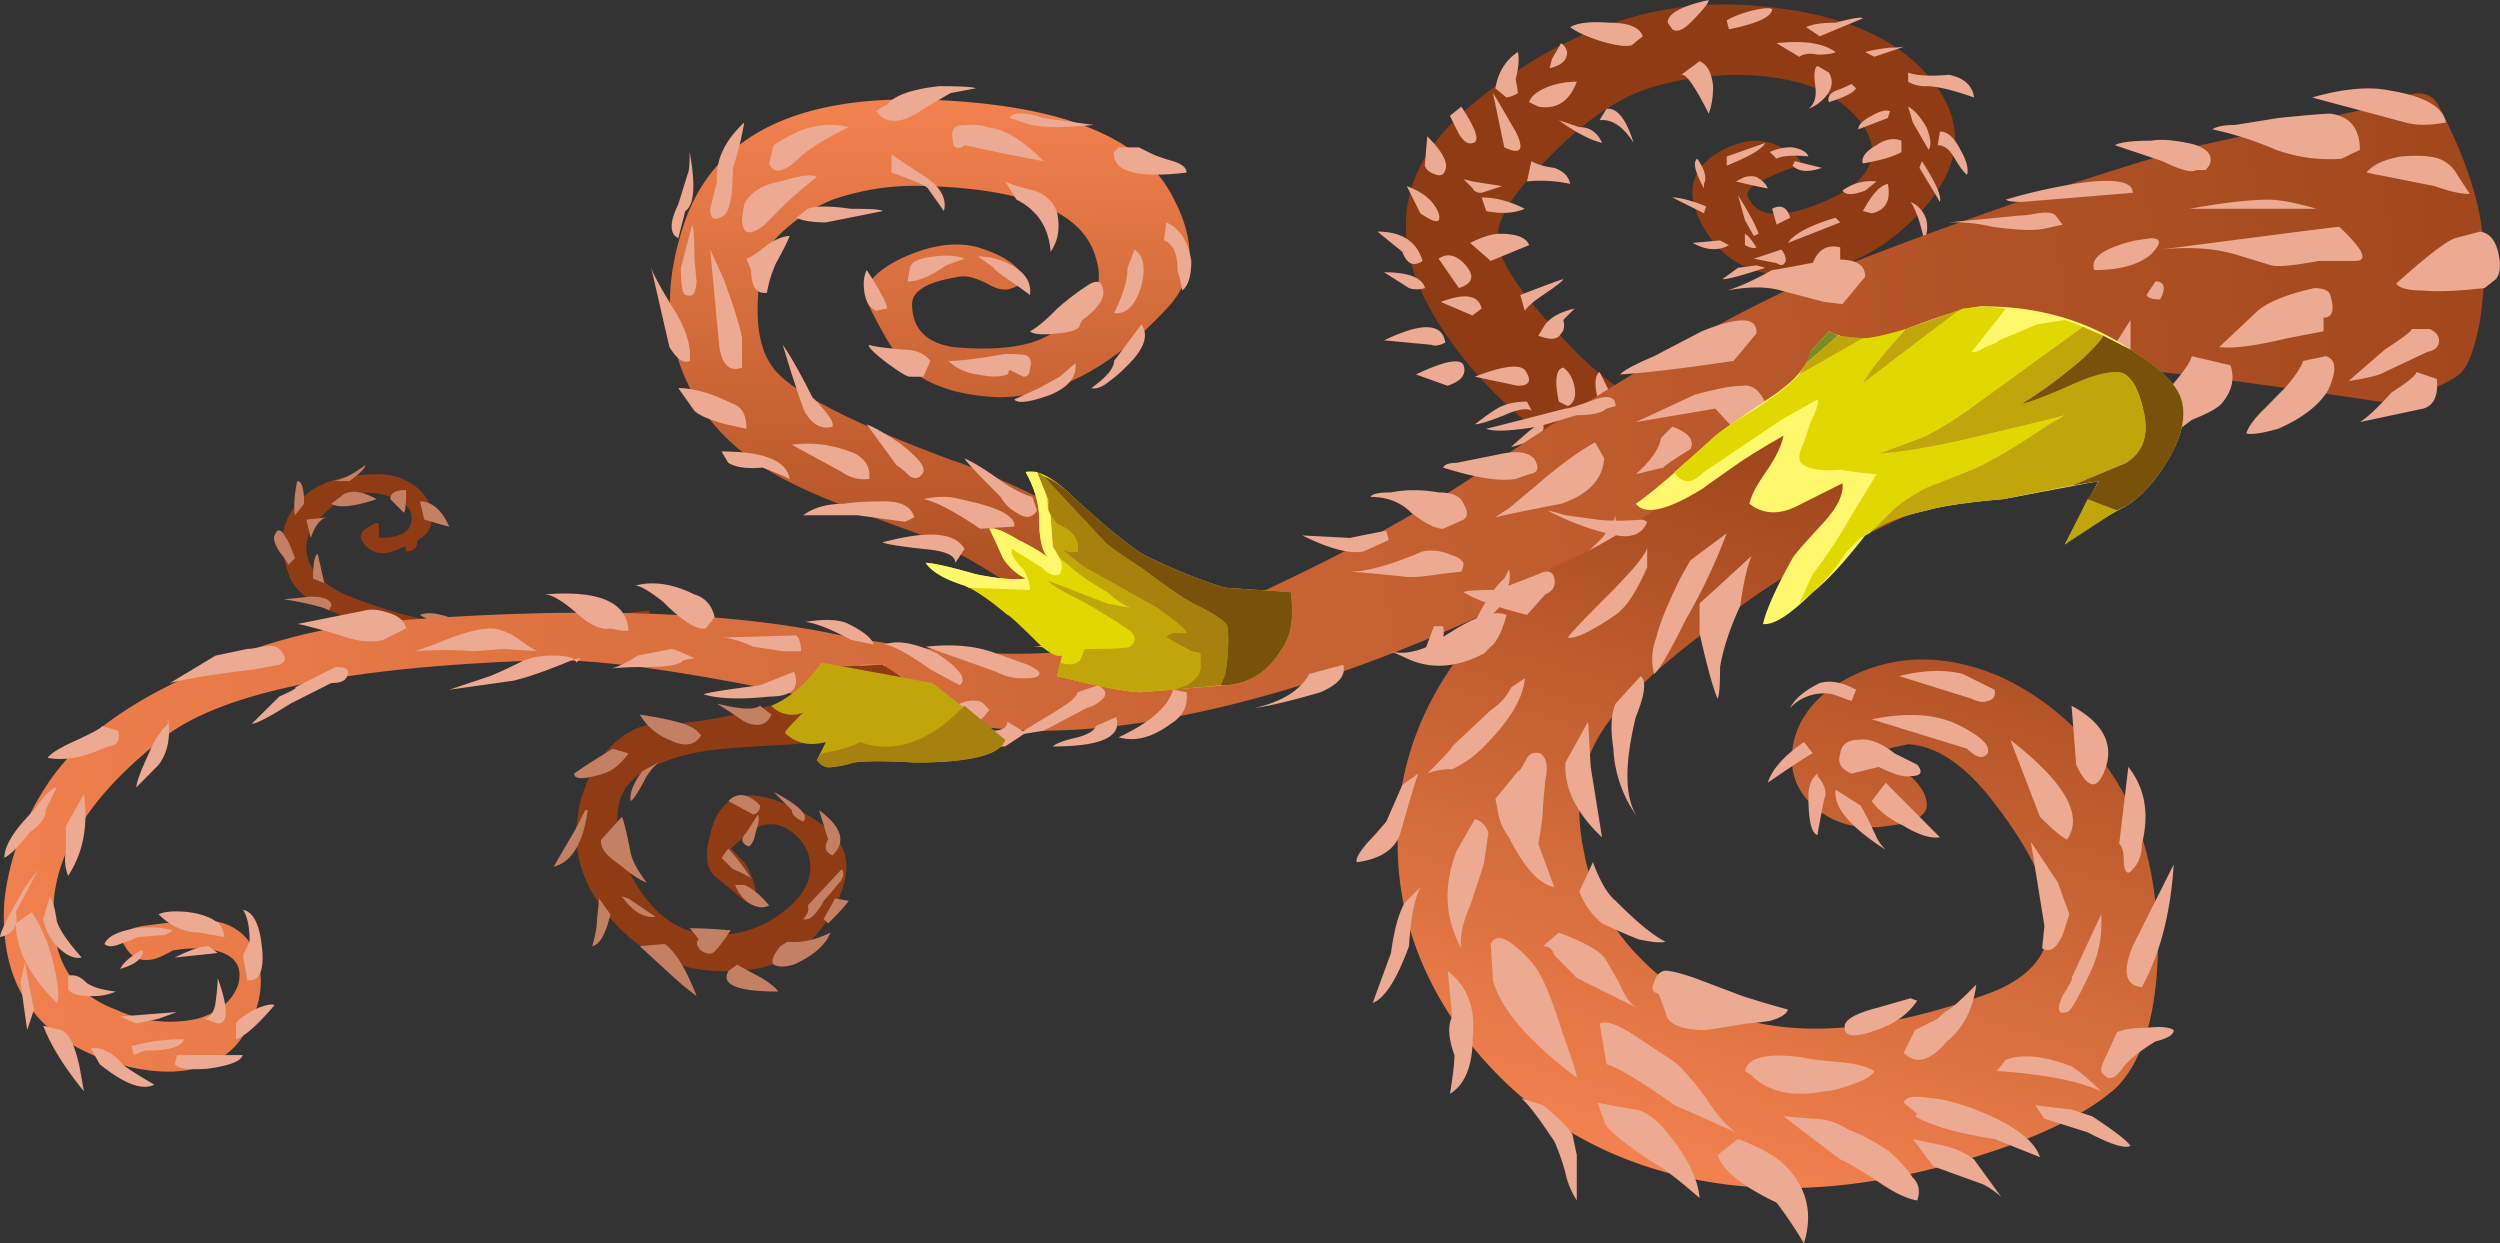 <svg xmlns="http://www.w3.org/2000/svg" viewBox="0 0 44.072 21.92"><rect x="0" y="0" width="44.072" height="21.92" fill="#333333" stroke="none"/><defs><linearGradient id="a" y2="-17397" gradientUnits="userSpaceOnUse" x2="15094" gradientTransform="matrix(-.634 -.09 .09 -.634 11133 -9653.5)" y1="-17397" x1="15038"><stop offset="0" stop-color="#a3481d"/><stop offset="1" stop-color="#f1814e"/></linearGradient><linearGradient id="b" y2="-18253" gradientUnits="userSpaceOnUse" x2="2616.4" gradientTransform="rotate(-106.26 5230.175 -5221.225) scale(.64)" y1="-18253" x1="2601.4"><stop offset="0" stop-color="#a3481d"/><stop offset="1" stop-color="#f1814e"/></linearGradient><linearGradient id="c" y2="2332" gradientUnits="userSpaceOnUse" x2="12889" gradientTransform="rotate(69.053 5210.867 -5221.383) scale(.64)" y1="2332" x1="12877"><stop offset="0" stop-color="#5d6f1c"/><stop offset="1" stop-color="#8fa72f"/></linearGradient><linearGradient id="d" y2="-193.65" gradientUnits="userSpaceOnUse" x2="16490" gradientTransform="scale(-.64) rotate(-88.871 8320.595 8310.512)" y1="-193.65" x1="16478"><stop offset="0" stop-color="#a3481d"/><stop offset="1" stop-color="#f1814e"/></linearGradient></defs><path d="M32.441 1.801c-.376-.292-.947-.453-1.724-.482-.717 0-1.342.107-1.88.322-.502.214-1.04.615-1.596 1.2-.586.587-.869 1.05-.84 1.398.025.346.371.884 1.04 1.601.664.748 1.24 1.171 1.719 1.279.346.084 1.372-.039 3.081-.361-1.416.59-2.641 1.162-3.681 1.723-1.358-.668-2.413-1.572-3.16-2.72-.986-1.522-.786-2.841.601-3.96C27.627.47 29.346-.092 31.162.123c1.52.156 2.544.678 3.077 1.557.4.669.267 1.363-.402 2.08-.638.669-1.357 1.025-2.157 1.079-.717.054-1.255-.2-1.603-.756-.37-.592-.316-1.04.162-1.363.425-.269.816-.307 1.162-.122.372.19.44.307.2.36a3.298 3.298 0 00-.561.24c-.215.108-.279.215-.2.322.185.348.679.333 1.479-.039.43-.215.655-.468.678-.761.03-.294-.156-.601-.556-.919z" fill-rule="evenodd" fill="#8f3c15"/><path d="M27.881 7.998l-.84.322c.132-.479.347-.732.64-.761l.2.2v.239zM27.003 7.241c-.084-.053-.245-.028-.484.078-.264.107-.44.161-.518.161.239-.185.4-.293.479-.321.108-.049.254-.079.439-.079l.084.161zM27.203 7.48c.053.161-.138.294-.563.401.025-.03.133-.122.318-.283.137-.103.245-.172.322-.195l-.077.077zM27.641 7.159l-.161-.079c-.077-.371-.054-.571.079-.6.107.078.176.2.2.361.028.162-.015.264-.118.318zM28.399 7.441l-.118.039-.122-.477c-.054-.245-.039-.392.04-.445l.361.722c0 .161-.054.215-.161.161zM28.96 7.319l.077-.2c0-.131.03-.224.084-.278.108.293.147.464.118.518-.025.082-.064.121-.118.121-.083 0-.136-.054-.161-.161zM29.6 7.159l.121-.079c.079.079.094.176.04.279-.03 0-.083-.064-.161-.2zM27.119 5.918l.122-.2c.103-.132.279-.224.518-.278l-.2.2c.028.108.015.185-.039.239-.054.107-.186.122-.401.039zM26.88 5.479l-.079-.279c.479-.185.733-.277.758-.277 0 .023-.118.116-.356.277-.162.108-.27.2-.323.279zM26.279 4.6l-.362-.317c.215-.108.392-.162.523-.162.294 0 .464.064.517.2l-.678.279zM26.919 3.199l.078-.358c.083.05.215.094.4.118.162.054.254.146.284.284a2.342 2.342 0 00-.762-.044zM28.199 2.119l.121-.2c.186-.024.348.176.479.601-.185-.294-.386-.425-.6-.401zM29.639 1.319l.322-.24c.132.054.215.2.239.44 0 .185-.024.346-.077.484-.246-.484-.402-.71-.484-.684zM28.76.801c-.108.024-.294 0-.561-.083-.24-.078-.412-.157-.518-.24.131-.078.361-.102.679-.078.346 0 .546.079.6.24l-.2.161zM29.482.518L29.4.4c0-.161.239-.292.722-.4 0 .054-.107.185-.322.4-.133.133-.24.171-.318.118zM30.479.518L30.44.36c.082-.053.214-.107.4-.161.215-.054.346-.069.4-.039 0 .132-.254.254-.761.357zM32.08.64l-.239-.161C31.95.425 32.12.4 32.36.4c.292-.077.453-.107.482-.077L32.08.64zM33.043 1.001L32.88.918c.078-.024.224-.054.439-.078.098 0 .186-.005.259-.02l-.537.181zM33.638 1.44v-.161c.137.054.376.069.722.04.264.054.415.19.44.4-.371-.131-.655-.2-.84-.2a.585.585 0 01-.323-.079zM34.16 2.559l.039-.24c.137 0 .253.107.361.322.107.186.147.333.117.44-.048-.03-.13-.137-.238-.322-.079-.132-.172-.2-.279-.2zM33.837 2.959l.044-.118c.24.372.348.612.318.719l-.361-.601zM33.52 2.681c-.136.078-.361.147-.683.2-.025-.107.053-.215.244-.322.156-.108.303-.133.439-.079v.201zM33.281 2.08l-.522.2c0-.077.082-.161.238-.239.138-.083.246-.107.323-.083l-.039.122zM33.721 2.159l-.083-.279c.107.054.214.176.322.361.077.185.092.318.039.4l-.278-.482zM32.72 1.558c-.054.083-.215.16-.479.243-.028-.082.01-.151.118-.2a2.39 2.39 0 00.282-.121l.079.078zM32.041 1.163l.2.116c.078.137.064.269-.038.401a.764.764 0 01-.323.239c.107-.078.146-.215.122-.4-.03-.21-.015-.333.04-.356zM31.719 1.001l-.4-.24c.479-.053.83 0 1.04.157-.054.03-.162.045-.318.045-.137-.03-.24-.015-.322.038zM32.441 4.56c-.029.161-.215.309-.561.44.054-.507.239-.717.561-.64v.2zM31.519 4.283c.107-.162.385-.308.84-.445l.082.083-.922.362zM32.881 3.36c-.215.082-.347.082-.401 0a.84.84 0 01.601-.161l-.2.161zM33.681 3.56a.49.49 0 01.279.321.543.543 0 01-.039.358c-.068-.323-.151-.553-.24-.679zM31.119 4.721c-.402.133-.65.202-.758.202l.279-.202.322-.043.157.043zM30.479 4.321c-.187.108-.402.093-.64-.039l.483-.043.157.082zM30.039 3.76l-.557-.279c.132 0 .333.054.596.157l-.04.122zM30.039 3.32c-.162-.292-.2-.469-.117-.522.132.19.17.337.117.445v.077zM30.44 2.92v-.161l.679-.239c-.054.108-.279.239-.679.4zM31.319 2.798L31.2 2.68a.882.882 0 01.4-.083c.157.03.254.083.279.16-.269-.023-.454-.014-.561.04zM31.601 2.92l.039-.079.479.118c-.239.084-.415.069-.518-.039zM30.6 3.199l.079-.04a.356.356 0 01.284-.039c.102.054.17.123.2.2-.03 0-.215-.039-.563-.121zM30.761 3.881l-.121-.438c.215.346.331.57.361.678l-.083.039-.157-.279zM30.761 4.321v-.2c.049.024.118.108.202.239-.03.025-.1.015-.202-.039zM31.319 4.639l-.401-.079.483-.16a.271.271 0 01.079.2c-.025.078-.079.093-.161.039zM31.319 3.96l-.079-.279c.161-.082.264-.028.318.157l-.24.122zM32.998 3.76l-.157-.039c.157-.293.304-.455.44-.478.054.292-.038.463-.283.517zM27.119 1.88l-.162-.079c.03-.107.148-.2.362-.282.161-.054.322-.079.478-.079-.13.348-.356.494-.678.44zM27.48 2.119l.361.122c.187 0 .318.093.402.279-.215-.054-.47-.186-.763-.401zM26.557 1.719l-.195-.162c.05-.292.185-.502.395-.64.03.108.015.27-.038.484.028.133.038.21.038.24a.494.494 0 01-.2.078zM27.319 1.201l.04-.161.161-.279c.107.079.131.172.077.279-.048.079-.146.133-.278.161zM25.761 1.88c.264.4.333.615.202.64-.084.029-.162-.025-.245-.161-.078-.156-.132-.264-.157-.318l.2-.161zM26.519 2.598l-.2-.957c.054.078.185.308.4.678.161.322.092.416-.2.279zM25.117 2.92l.044-.517c.264.263.371.463.318.595-.025.083-.079.107-.157.083-.107-.03-.176-.083-.205-.161zM25.801 3.159l.161.04.518.082-.361.118c-.079 0-.133-.025-.157-.079l-.16-.161zM26.201 3.721l-.082-.24c.243 0 .492.064.761.2-.186.079-.415.094-.679.04zM25.039 3.76l-.239-.479c.293.108.479.264.561.479.054.185-.053.185-.322 0zM24.721 4.439l-.438-.356c.425 0 .692.17.795.517-.16.108-.278.054-.357-.161zM24.839 5.079L24.4 4.8c.429 0 .669.092.722.279a.476.476 0 01-.283 0zM25.239 6.079L24.4 6c.669-.322 1.025-.307 1.079.039-.108.054-.187.069-.24.039zM26.119 5.44l-.162.121-.557-.238c.425-.162.665-.123.719.117zM25.84 4.678c.161.19.122.322-.122.4l-.357-.518c.157-.106.318-.067.479.118zM26.758 6.801L26 6.641c.479-.186.771-.225.879-.122.131.185.092.282-.122.282zM25.518 6.801l-.557-.2c.503-.238.787-.292.84-.161.054.161-.04.279-.283.361z" fill-rule="evenodd" fill="#ebaa91"/><path d="M10.479 11.44l-.557-.077c-.322-.03-.576-.054-.762-.084a4.283 4.283 0 00-.961-.039c-.24.025-.479.025-.719 0-.531-.054-.933-.146-1.201-.278-.454-.19-.693-.298-.718-.322-.269-.161-.43-.348-.484-.561-.208-.558-.092-1.026.363-1.398.292-.215.707-.321 1.24-.321.269 0 .507.092.722.278.185.19.25.39.195.6-.023.162-.185.293-.478.4-.264.137-.464.147-.6.04-.21-.157-.21-.293 0-.396.107-.083.161-.083.161 0v.2c.269 0 .439-.053.522-.16.103-.186.063-.347-.122-.485-.454-.21-.84-.2-1.163.044-.346.264-.517.519-.517.758 0 .346.225.63.679.84.855.346 1.572.522 2.164.522l1.24-.039c.424-.03 1.078-.098 1.957-.2.025.078 0 .185-.077.317l-.884.361z" fill-rule="evenodd" fill="#8f3c15"/><path d="M10.239 10.679l.44.082.284.157L10.6 11l-.361-.322zM9.721 11.163l.24.077c-.586.161-.884.146-.884-.039.27-.053.483-.068.644-.038zM7.997 11.119c-.13-.025-.33-.118-.595-.279.185-.079.503 0 .958.239l-.362.04zM5.801 10.761c-.084-.053-.347-.121-.801-.2.054 0 .215-.013.479-.043.238 0 .361.053.361.16l-.039.083zM5.518 10.2c0-.269.03-.415.082-.439.025.108.064.278.117.518l-.2-.079zM5.078 9.961c0-.03-.05-.107-.155-.24-.084-.136-.108-.228-.084-.282.053-.133.122-.118.2.044.03.023.084.146.161.356l-.122.122zM5.2 9.083c-.024-.138-.015-.338.039-.602.084 0 .122.133.122.4l-.161.202zM5.879 8.481c.161-.028.346-.121.561-.282 0 .054-.092.146-.278.282H5.88zM7.402 8.838c.21 0 .385.15.518.445-.025 0-.171-.044-.44-.123l-.077-.322z" fill-rule="evenodd" fill="#c48063"/><path d="M7.319 9.36c.079.24.03.361-.16.361l-.04-.282.2-.079z" fill-rule="evenodd" fill="#8f3c15"/><path d="M6.88 8.799c0-.108.092-.161.279-.161 0 .243-.01.376-.04.4l-.239-.24zM6.001 8.76c.132-.132.347-.122.639.039-.4.136-.669.161-.8.082l.161-.121zM5.4 9.16l.361-.039c-.116.024-.21.147-.282.362L5.4 9.16z" fill-rule="evenodd" fill="#c48063"/><path d="M16.77 8.735c1.707.727 3.125 1.473 4.253 2.242 1.942 1.301 3.477 2.184 4.61 2.657.875.359 1.941.754 3.199 1.183 1.023.34 1.762.567 2.207.672l2.625.574.289.129c.211.063.359.012.445-.16.344-.66.547-1.25.61-1.762a4.932 4.932 0 00-.031-1.246c-.067-.363-.149-.609-.258-.734-.082-.086-.266-.184-.543-.289l-.414-.16c-1.965.297-3.297.468-4 .511-.555.043-1.547-.183-2.977-.671-1.539-.512-2.859-1.11-3.969-1.793-1.214-.747-2.57-1.375-4.062-1.887-1.559-.512-2.914-.77-4.066-.77-.766 0-1.973.184-3.618.543-1.578.321-2.718.473-3.422.449-2.644-.085-4.394-.425-5.25-1.023C1.184 6.282.641 5.345.77 4.384c.062-.532.351-.895.863-1.086a1.792 1.792 0 011.152-.129c.297.086.488.246.574.48.067.254-.043.414-.32.481a1.569 1.569 0 01-.605 0c-.153-.086-.258-.129-.321-.129-.148-.024-.269.043-.351.191-.11.149-.012.246.285.289.449.063.769.082.961.063a.723.723 0 00.609-.481 1.18 1.18 0 00-.097-.961 1.058 1.058 0 00-.766-.636c-.363-.086-.789-.043-1.281.125-.512.191-.875.461-1.09.8-.254.383-.36.864-.321 1.442.067.598.278 1.16.641 1.695.387.555 1.016 1.035 1.891 1.442a7.682 7.682 0 002.781.796c2.625.215 4.738.161 6.336-.16 2.113-.425 3.797-.383 5.059.129z" fill-rule="evenodd" fill="url(#a)" transform="matrix(1.25 0 0 -1.25 0 21.92)"/><path d="M37.28 6.079l.279-.439v.679c.054.239.054.415 0 .522-.133.239-.356.493-.679.757-.215.243-.386.4-.517.483.048-.532.225-1.04.517-1.523l.4-.48zM38.638 6.279l.683.161c.079.24.025.464-.161.679-.077.084-.254.176-.522.284l-.68.517c-.317.161-.424.123-.317-.122.049-.132.264-.464.64-.997.21-.243.333-.415.357-.522zM40.6 6.363l.401-.084c.185.054.2.255.039.601-.161.269-.454.493-.879.679-.292.082-.484.107-.561.082.029-.107.131-.253.322-.438l.357-.362c.19-.215.292-.376.321-.478zM39.8 5.479c.185-.156.522-.294 1.001-.4.161 0 .254.044.278.121.083.269.04.4-.117.4v.24l-.64.123c-.537.13-.937.185-1.2.156l.678-.64zM42.52 5.801h.317c.107.054.16.117.16.2 0 .108-.062.172-.2.2l-.756.357c-.084.053-.294.107-.64.16l.64-.555c.293-.192.454-.308.479-.362zM42.598 6.558l.36.122c.03.293-.053.469-.238.523l-1.119.238c.133-.082.318-.253.558-.522.292-.185.438-.308.438-.361zM43.799 5.079c-.479.052-.84.067-1.079.043-.264 0-.425-.043-.479-.122.533-.479.879-.747 1.04-.801l.44-.116c.16.023.264.146.317.356.053.215.044.376-.04.484l-.2.156zM43.32 3.081c.049.078.122.19.22.337-.141.005-.346-.04-.62-.137l-1.201-.238c.107-.138.307-.23.6-.284.293-.024.518-.015.678.039a.619.619 0 01.323.283zM40.761 1.719c.558-.162 1.027-.2 1.398-.118.585.098.907.284.961.558-.292.054-.532.054-.717 0l-1.642-.44zM41.279 2.798c-.4.03-.785-.024-1.157-.157A5.927 5.927 0 0039 2.28c.083-.054.215-.077.401-.077l.761-.123c.533-.054.84-.077.918-.077.347.048.522.263.522.638l-.322.157zM40.879 4.6c-.425.078-.703.108-.84.078l-.639-.195c-.371-.108-.811-.137-1.319-.083l2.158-.279c.64-.083.972-.122 1.001-.122.425.401.517.601.279.601h-.64zM38.599 3.681c.586-.107 1.055-.161 1.401-.161.185 0 .469.054.84.161h-2.241zM38.721 2.998c-.083.053-.283 0-.601-.157l-.84-.282c.107-.054.317-.079.64-.079.161-.029.376-.014.64.04.161.029.277.078.361.161.078.107.064.214-.04.317h-.16zM35.64 3.56c-.161 0-.254-.015-.279-.04.347-.107.748-.2 1.197-.277.698-.108 1.04-.054 1.04.156l-1.958.161zM36.001 4.038c-.186.03-.478.015-.878-.04a2.87 2.87 0 00-.782-.077L35.6 3.8c.079 0 .186-.015.318-.039.16-.025.268-.015.322.039l.122.161-.36.078zM37.641 4.239l.279-.04c.185 0 .185.094 0 .284-.215.185-.547.278-1.001.278-.078-.215.161-.386.722-.522zM37.841 5.2l.157-.239c.16 0 .19.108.083.318-.137 0-.215-.025-.24-.079zM32.48 5.361l-.321-.038-.758-.2c-.258-.074-.581-.074-.961 0 .205-.06.469-.177.8-.362.025 0 .254-.04.679-.122.64-.133.962-.054.962.239l-.401.483zM30.561 6.363c-.883.13-1.547.21-2.001.238.078-.082.278-.185.6-.322L30 5.84c.664-.269.986-.254.963.039l-.402.484zM28.32 7.203c-.083.077-.254.116-.522.116l-.68.201c-.478.078-.785.093-.917.039.318-.079.786-.2 1.396-.356.054 0 .23-.054.523-.162.24-.083.361-.038.361.118l-.161.044zM28.12 7.798l.161.283c-.029.372-.284.64-.761.8-.563.108-.948.187-1.163.24l.244-.161.479-.4c.4-.348.747-.601 1.04-.762zM29.8 7.92c-.269.161-.425.269-.479.323l-.484.117c.27-.24.415-.455.445-.64l.2-.2c.288.108.395.239.318.4zM28.837 7.441l1.04-.483c.377-.103.655-.157.84-.157.192-.028.338.103.445.402l-.16.116c-.187.084-.308.186-.362.322l-.401-.438-1.402.238zM30.84 7.48l.2-.039c.025.187-.029.372-.161.557a5.74 5.74 0 00-.4.445c-.054.077-.093.225-.118.438-.028.21-.068.358-.122.44l-.316.602a.48.48 0 01-.162.2c-.03-.402.132-.924.478-1.563.084-.24.122-.371.122-.401l.479-.679zM29.239 8.838l.4-.117c-.054.508-.225.903-.518 1.202-.322.316-.547.463-.679.438-.03-.082.024-.2.157-.361a4.67 4.67 0 00.238-.4l.362-.562c.053-.078.068-.147.04-.2zM28.481 9.083V9.4c.025.185-.092.37-.361.561-.323.347-.625.557-.917.639.053-.082.292-.346.717-.8l.323-.317c.13-.162.21-.298.238-.4zM26.519 10.2l.082-.161c.054.186-.043.479-.282.879-.24.322-.533.576-.879.762.16-.107.346-.347.561-.717.185-.377.362-.63.518-.763zM25.279 11.04h.161c.054.269-.079.479-.401.64l.24-.64zM25.078 9.721a.804.804 0 01.445.04c.156.054.238.093.238.117.049.03.049.097 0 .2l-.4.045c-.292.048-.507.062-.64.038-.517-.053-.83-.078-.942-.082.312 0 .747-.123 1.299-.358zM25.361 8.681c.239 0 .387.064.44.2.078.133.078.225 0 .279l-.361.161c-.132 0-.317-.092-.562-.283-.185-.185-.425-.278-.718-.278.025-.054.146-.079.361-.079.264-.053.548-.053.84 0zM26.719 8.443c-.264.048-.694-.015-1.279-.2.024-.054.107-.084.239-.084l.801-.161c.268-.054.454-.024.561.083.103.162.078.254-.083.279l-.24.083zM24.038 9.721c-.24.049-.595-.043-1.08-.282l.84.044c.4-.083.616-.123.64-.123l.045.161-.445.2zM23.081 11.88l.6-.161c.049.185-.082.346-.4.484-.537.156-.922.248-1.162.277.479-.107.801-.307.962-.6zM20.679 12.159l.239.044c.03.238-.063.425-.278.556-.318.239-.625.322-.919.239.558-.263.879-.547.958-.84zM19.8 11.841c-.186.054-.454-.015-.801-.2-.346-.176-.61-.255-.8-.24.541-.053.956-.068 1.24-.038.185.023.385.117.6.278L20 11.72l-.2.122zM18.999 12.203l.361-.123c.133.079.161.161.079.239a.57.57 0 01-.279.161l-.761.401-.479.078.522-.318c.05-.028.157-.092.318-.2.131-.082.215-.161.239-.238zM17.402 12.559c-.083.136-.253.229-.522.282-.346.103-.64.148-.879.118.293-.108.464-.2.518-.278l.322-.24c.161-.082.293-.107.4-.082.054 0 .118.054.2.161l-.039.039z" fill-rule="evenodd" fill="#ebaa91"/><path d="M17.759 12.72l.322.2-.361.239h-.2c-.294.083-.479.107-.562.083l.522-.36c.186 0 .279-.055.279-.162zM19.321 12.798l.356-.157c.108.348-.263.518-1.117.518.054-.054.2-.108.439-.161.186-.054.293-.117.322-.2zM17.559 11.841l-1.24-.44c.482-.053.894-.015 1.24.118l.561.2c.161.082.23.136.2.161 0 .054-.092.077-.278.077a.937.937 0 01-.483-.116zM14.678 12.559a2.56 2.56 0 00.762-.279c.16-.077.346-.121.561-.121l.039.082-.122.118-1.24.2zM15.361 12.003l-.6-.045a1.575 1.575 0 00-.42 0c.21-.04.498-.117.859-.24h.4l.04.323h-.04l-.239-.038zM13.399 12.08l.6-.239c.107.293-.039.439-.439.439-.509.054-.894.039-1.158-.039.05-.028.385-.082.997-.161zM14.038 11.201c.053.054.083.147.083.279H13.8l-.518-.079c-.238-.107-.43-.161-.561-.161l1.318-.039zM16.401 11.801c-.376-.267-.64-.415-.801-.438.215-.084.519-.03.919.156.4.269.537.454.4.561l-.518-.279zM15 11.279c-.346-.185-.615-.293-.801-.316.347-.054.601-.045.762.038.264.132.415.254.439.362l-.4-.084zM12.041 11.641c-.054.078-.269.117-.64.117-.254 0-.464.01-.62.025.123-.03.279-.103.459-.225l.601-.118c.024 0 .161.054.4.161l-.2.04zM10.761 11.079c-.161.03-.346-.054-.561-.239-.269-.24-.469-.361-.6-.361.961-.079 1.455.136 1.479.64h-.116l-.202-.04zM12.441 11.079c-.161.03-.415-.131-.761-.479-.24-.185-.401-.277-.479-.277.318-.084.664-.03 1.04.156.185.054.308.185.357.4l-.157.2zM10.117 11.621l-.04.02c-.448.185-.794.308-1.04.361l-1.117.157.718-.24c.137-.054.337-.147.6-.278.137-.054.308-.084.523-.084.18 0 .303.025.357.064l.12-.02-.077.079a.163.163 0 00-.044-.059zM8.881 11.44l-.521.04a7.3 7.3 0 00-1.06 0c.078-.015.298-.094.659-.24.294-.107.522-.161.679-.161.16 0 .337.068.522.2.186.137.293.201.323.201l-.602-.04zM6.757 11.279c-.21.054-.463.03-.756-.078-.454-.136-.709-.2-.762-.2l1.201-.24c.107-.028.24-.013.401.04.185.054.293.147.318.278l-.402.2zM5.2 12.119l.717-.361c.192 0 .256.053.202.16-.025.085-.118.123-.279.123l-.717.362c-.377.238-.602.356-.684.356l.484-.479c.238-.107.33-.161.277-.161zM4.482 11.801c-.668.079-1.162.157-1.485.24l.802-.483.561-.118c.054 0 .146-.014.279-.039.136-.028.23-.015.283.039.132.133.132.225 0 .279l-.44.082zM2.959 12.759v-.118c.054.348 0 .625-.161.84l-.395.4c0-.082.077-.292.238-.638a1.48 1.48 0 01.318-.484zM1.801 12.798l.279.083c.025.108.015.185-.039.239l-.24.079c-.346.161-.668.214-.961.161.054-.079.225-.186.523-.317.292-.138.438-.215.438-.245zM1.001 13.881l-.2.402c.024.102-.069.238-.279.395-.19.244-.337.39-.445.444 0-.214.177-.498.523-.84.186-.268.318-.4.401-.4zM1.163 14.56l.317-.561c.077.561-.015 1.04-.279 1.441a.772.772 0 01-.039-.44v-.44zM.761 16.201l.118-.4c.053.078.092.224.122.439.054.161.2.371.439.64-.131.029-.278-.039-.439-.2a.965.965 0 01-.24-.479zM1.201 17.441v-.238c.108-.03.215.01.318.116.107.084.282.132.522.161a.997.997 0 01-.44.079c-.215 0-.346-.039-.4-.118zM2.797 17.959l-.395.084-.283-.123 1.001-.079-.323.118zM3.599 17.959c.107-.024.176-.118.2-.278.029-.215.039-.362.039-.44.19.533.19.802 0 .802l-.24-.084zM3.837 16.801l-.756.079c.264-.132.464-.2.6-.2l.156.121zM2.52 16.758c0 .137-.133.245-.401.322.053-.107.176-.215.361-.322h.04zM2.441 16.519a10.97 10.97 0 01-.322.122c-.131.053-.224.053-.278 0 .054-.132.239-.225.562-.278.238-.03.448-.015.64.038l-.123.079-.479.039zM3.52 16.44c-.268 0-.508-.107-.723-.321.108-.054.284-.064.523-.04.215.03.371.084.479.161.078.025.132.123.161.279l-.44-.079zM4.4 16.601c0-.268-.04-.453-.117-.561.156.025.263.2.317.517.078.508 0 .753-.24.723l-.077-.439.117-.24zM4.16 18.32v-.278c.025-.053.133-.137.323-.245.185-.077.302-.107.356-.077-.293.346-.518.546-.679.6zM3.12 18.599h1.157c-.025.107-.225.185-.596.239-.351.03-.551 0-.6-.078l.039-.161zM2.559 18.52l-.2.079-.04-.156c.294-.083.601-.123.924-.123-.03.133-.254.2-.684.2zM1.757 18.76l-.156-.279c.186-.028.371.064.558.279.054.054.244.175.561.361-.215.108-.533-.015-.963-.361zM.761 18.081l.318.078c.137.054.24.269.322.64l.079.44c-.348-.425-.586-.811-.719-1.158zM.361 17.319l.079-.361c.029.19.082.468.16.84l-.121.36-.118-.84z" fill-rule="evenodd" fill="#ebaa91"/><path d="M.279 16.279l.282-.2c.156.24.279.509.356.801.108.43.138.694.084.801-.483-.478-.722-.947-.722-1.402z" fill-rule="evenodd" fill="#ebaa91"/><path d="M.279 16.079c.053.24-.04.386-.279.44 0-.079.146-.371.44-.879l.239-.318-.4.757z" fill-rule="evenodd" fill="#ebaa91"/><path d="M14.639 11.758l.922-.04c.694.43.904.748.64.963-.186.107-.537.2-1.04.278-.586.084-.976.137-1.162.161-.508.025-.918.054-1.24.079-.587.054-1.055.19-1.397.4-.4.215-.552.6-.445 1.162.084.508.308.947.684 1.318.318.293.704.43 1.158.401a1.91 1.91 0 001.04-.401c.292-.215.453-.454.483-.718.024-.292-.097-.537-.36-.722-.24-.156-.48-.146-.723.039l-.318.283.239.239c.132.215.2.4.2.561.03.156-.039.201-.2.118a12.908 12.908 0 00-.479-.4c-.185-.133-.229-.387-.121-.758.077-.375.254-.6.522-.684.24-.048.557.015.957.202.43.215.708.438.84.683.161.317.083.742-.239 1.28-.401.61-.973.917-1.719.917-.801.03-1.465-.239-2.002-.8-.479-.504-.718-1.04-.718-1.598 0-.507.146-.961.439-1.361.318-.425.694-.625 1.119-.601.346 0 .815-.064 1.401-.2.508-.133.801-.2.879-.2.215 0 .43-.2.64-.602z" fill-rule="evenodd" fill="#8f3c15"/><path d="M13.599 12.441c.322-.136.615-.385.883-.761l1.958.361 1.28 1.002c-.079.263-.615.4-1.601.4-.479-.03-.84-.03-1.08 0a1.41 1.41 0 01-.362.077c-.102.025-.195-.014-.277-.121l.16-.318c-.293.078-.531.024-.723-.161 0-.029.108-.146.323-.361a.494.494 0 01-.561-.118z" fill-rule="evenodd" fill="#c0a60b"/><path d="M15.161 13.081c.61.215 1.225 0 1.841-.64l.718.602c-.079.263-.615.4-1.601.4-.479-.03-.84-.03-1.08 0a1.41 1.41 0 01-.362.077c-.102.025-.195-.014-.277-.121l.082-.118c.318-.053.543-.122.68-.2z" fill-rule="evenodd" fill="#a7810e"/><path d="M19.711 5.634c-.02.914.246 1.769.801 2.558.468.703 1.004 1.184 1.601 1.442.723.297 1.801 1.066 3.231 2.3l1.023.641c.149.043.461.098.93.16.488.067.808.086.961.067 1.258-.172 1.98-.504 2.176-.993a.707.707 0 00-.098-.671c-.191-.258-.481-.321-.863-.196-.469.129-1.078.035-1.825-.285-.769-.406-1.281-.652-1.535-.738-.449-.192-1.015-.531-1.695-1.024-.813-.574-1.391-1.086-1.73-1.535-.383-.512-.5-1.121-.352-1.824.129-.727.523-1.344 1.184-1.855 1.066-.813 2.57-.864 4.511-.161 1.176.426 1.164 1.375-.031 2.848-.363.426-.727.652-1.09.672l-.445-.098.32-.222c.235-.172.36-.332.383-.481.043-.191-.141-.308-.543-.351-.406-.063-.746.023-1.023.257-.301.254-.395.586-.29.993.129.425.469.746 1.024.957.574.214 1.195.183 1.855-.094.661-.301 1.207-.778 1.633-1.442.406-.64.61-1.449.61-2.429-.024-.942-.227-1.59-.61-1.953-.492-.426-1.301-.789-2.433-1.09-1.387-.364-2.633-.403-3.743-.125-1.195.297-2.164.914-2.914 1.855-.679.875-1.023 1.813-1.023 2.817z" fill-rule="evenodd" fill="url(#b)" transform="matrix(1.25 0 0 -1.25 0 21.92)"/><path d="M31.919 6.201l.322-.361c.347.185.797.176 1.358-.039.694-.268 1.147-.401 1.362-.401.987 0 1.85.254 2.598.763.478.292.771.57.878.84.108.292.044.648-.2 1.078-.24.4-.493.679-.757.84-.508.264-.869.493-1.079.679.346-.665.548-1.04.596-1.119l-1.68.318c-.64.054-1.088.122-1.357.2-.508.107-.869.254-1.079.44-.376.484-.684.815-.924 1.001-.4.4-.692.585-.878.561.053-.24.225-.63.522-1.162.025-.054.21-.264.558-.64.238-.264.346-.493.321-.679l-.8.401c-.323.161-.601.146-.84-.04.024-.136.131-.336.317-.6.162-.239.254-.44.283-.6-.375.214-.654.385-.84.518-.346.244-.536.375-.561.4-.639.4-1.04.492-1.202.282.24-.16.694-.546 1.363-1.161.079-.079.4-.307.957-.679.454-.293.708-.576.762-.84z" fill-rule="evenodd" fill="#fff76c"/><path d="M31.719 6.601l1.118-.638c.137 0 .39-.054.762-.162-.372.4-.625.718-.762.957l1.684-1.28.079-.038.361-.04.4.04-.6.761c.024.024.103 0 .239-.082l.2-.079.039-.039.678-.284.484-.077.318.121-2.042 1.48c-.424.293-.732.464-.917.518l-.64.238c.4-.023.948-.116 1.641-.277 1.01-.24 1.558-.371 1.64-.401l-.282.161c-.586.401-1.041.665-1.358.801l-.801.318a2.597 2.597 0 00-.64.438l-.361.363-.162.083-.238.238c-.21.318-.41.558-.602.719l-.238.2.238-.518a8.69 8.69 0 00.64-.962l.484-.8a6.798 6.798 0 01-.64-.079c-.292.025-.507 0-.64-.082-.107-.054-.107-.187 0-.402l.118-.356c.107-.215.146-.346.122-.4l-.64.361-1.362.918c-.108.107-.2.161-.278.161-.107 0-.186-.054-.24-.161l.679-.6c.107-.108.361-.279.762-.518.37-.245.625-.445.757-.6z" fill-rule="evenodd" fill="#e1d801"/><path d="M25.535 12.575l.258.289.129-.062-.449-.387.062.16z" fill-rule="evenodd" fill="url(#c)" transform="matrix(1.25 0 0 -1.25 0 21.92)"/><path d="M32.403 5.918l.438.045-1.122.638.122-.2.562-.483zM34.521 5.479l-1.683 1.279c.136-.24.39-.557.76-.957L34.6 5.44l-.079.039zM36.401 9.6l.4-.801.518.2c-.532.347-.839.547-.918.601zM36.719 5.761l.361.157c-.029.053-.146.19-.361.4a8.409 8.409 0 01-1.079.8c.131-.023.415-.13.84-.317.346-.16.625-.243.839-.243.215 0 .371.243.478.722.084.401-.023.694-.317.879l-.961.401-1.202.239c-.64.054-1.088.122-1.357.2-.454.107-.786.24-1.001.401l.361-.362c.161-.157.371-.303.64-.44l.801-.317c.316-.136.771-.4 1.358-.801l.282-.161c-.082.03-.63.161-1.64.401-.694.161-1.241.254-1.641.277l.64-.238c.185-.054.493-.225.917-.518l2.042-1.48z" fill-rule="evenodd" fill="#c0a60b"/><path d="M35.64 7.119a8.409 8.409 0 001.079-.8c.215-.21.337-.348.361-.401l.479.245c.483.292.776.57.883.84.103.292.04.648-.2 1.078-.245.4-.498.679-.762.84L37.319 9l-.518-.2.201-.318-.483.079.961-.401c.294-.185.401-.478.317-.879-.102-.479-.263-.722-.478-.722-.214 0-.493.083-.839.243-.425.187-.709.294-.84.318z" fill-rule="evenodd" fill="#78520a"/><path d="M28.96 9.16l.077.039a.354.354 0 01-.277.24c-.079.029-.225.015-.44-.039a4.69 4.69 0 01-1.04-.401c.025 0 .133.03.318.084l.56.077c.187.025.456.025.802 0zM29.038 9.659V10c-.185.425-.37.708-.557.84-.43.293-.707.425-.84.4.025-.054.264-.307.719-.761.41-.41.639-.684.678-.82zM29.961 10.64l.918-.84c-.078.185-.147.479-.2.879-.185.4-.303.761-.356 1.079 0 .322-.015.508-.044.56-.079-.184-.186-.57-.318-1.155v-.523zM29.8 9.878l.64-.478a10.196 10.196 0 01-.719 1.518c-.292.59-.482.908-.561.962a1.044 1.044 0 01.039-.64c.053-.239.201-.6.44-1.079l.161-.283zM28.837 12.641c-.205.84-.195 1.427.025 1.759a2.232 2.232 0 01-.42-1.201c-.053-.348-.043-.611.04-.796l.44-.484c.107.084.077.322-.085.722zM25.6 13.56c-.185 0-.331.029-.439.078.318-.318.464-.48.439-.48l.679-.638c.161-.107.279-.24.361-.401l.24-.161c-.025.352-.269.747-.717 1.2a1.887 1.887 0 01-.563.402zM25.161 11.401l.518-.322c.4-.239.694-.318.879-.239-.078.293-.172.479-.28.561l-.115.118c-.455.239-.884.282-1.285.122l-.357-.161c.167.054.382.029.64-.079zM26.919 10.84c-.533-.133-.908-.269-1.118-.4.024-.025.224-.04.6-.04l.718-.278c.161-.083.254-.053.284.078.023.133-.03.225-.162.279l-.322.361zM24.721 13.838l.279-.2c-.083.243-.185.6-.323 1.083-.102.264-.356.425-.756.479-.03-.054.039-.175.2-.361.078-.078.185-.2.318-.356l.282-.645zM24.761 15.918l.278-.278c-.108.215-.17.561-.2 1.04-.215.586-.425.918-.64 1.001l.322-.88c.054-.4.133-.692.24-.883zM25.679 15l.322-.561c.108.029.185.107.239.239l-.077.522c0 .025-.084.279-.245.763-.132.292-.185.546-.157.756-.292-.533-.321-1.104-.082-1.719zM26.363 14.083l.395-.484c.03 0 .083-.079.16-.239.055-.079.138-.107.24-.079.107.079.137.239.083.479l-.039.439c0 .161-.03.386-.083.679l.283.762c-.268-.054-.537-.347-.8-.879a.968.968 0 01-.2-.478l-.04-.2zM27.997 12.72l.045.8.2 1.241c-.455-.425-.668-.87-.645-1.318l.4-.723zM27.841 15.718l.24-.518c.131.348.264.571.4.679.371.376.664.615.879.722-.078.025-.239.01-.479-.043a10.926 10.926 0 01-.639-.28 1.307 1.307 0 01-.4-.56zM25.6 17.92l-.077-.801c.346.269.492.655.44 1.162 0 .508-.138.84-.402 1.002.054-.323.079-.548.079-.684-.107-.293-.122-.518-.04-.679zM26.319 17.28l-.04-.639c.079-.161.24-.132.479.078.186.161.322.322.4.483.107.185.24.533.4 1.04.162.45.24.703.24.757-.85-.639-1.343-1.211-1.48-1.719zM27.203 16.68l.277-.24c.425.161.694.307.801.44.054.078.147.239.279.479.077.19.17.322.278.4l-1.04-.518-.395-.4c-.03-.107-.098-.161-.2-.161zM26.801 19.36l.402.123c.292.238.463.41.517.517l.077.361v.801a1.437 1.437 0 01-.2-.483 3.807 3.807 0 00-.195-.557c-.322-.483-.522-.737-.6-.762zM28.281 19.761l-.122-.322c.43.082.655.121.679.121.137.025.283.117.445.279.425.483.648.908.678 1.28-.401-.348-.678-.558-.84-.64-.561-.372-.84-.61-.84-.718zM28.32 18.76l-.121-.717c.107-.054.307.008.6.2l.722.478c.133.108.318.317.557.639.186.294.362.494.522.601l-1.079-.478c-.561-.4-.961-.645-1.201-.723zM29.239 17.52c-.108-.025-.133-.094-.079-.201.025-.106.079-.17.161-.2.054-.024.239.015.556.122l.84.318c.162.053.43.136.802.238-.025.084-.133.147-.318.2a4.16 4.16 0 01-.4.045l-.724.117c-.448 0-.692-.108-.717-.318l-.121-.321zM30.279 20.361l.361-.282c.425.16.722.336.879.521.346.371.438.816.282 1.319a7.508 7.508 0 00-.482-.718c-.612-.292-.958-.576-1.04-.84zM30.879 18.96l-.118-.079c.049-.243.387-.321.997-.243.107.03.322.053.645.083.292.024.502.078.64.16-.03.079-.162.157-.402.24-.215.078-.376.118-.482.118-.558.107-.986.013-1.28-.279zM33.681 17.598l.118.043c-.162.24-.4.41-.718.518-.376.137-.561.122-.561-.039-.025-.131.175-.254.6-.361l.561-.161zM32.441 20.44l-1.001-.762.517.043c.215 0 .43.064.64.202.162.048.392.17.684.356.185.161.333.321.44.482.107.103.132.24.078.402-.185-.03-.41-.138-.679-.323-.323-.215-.546-.346-.679-.4zM33.799 19.639l-.239-.2c.029-.103.185-.133.477-.079.138 0 .363.054.684.161.719.264 1.134.558 1.242.879l-.802-.321c-.669-.104-1.132-.24-1.401-.401l.039-.04zM34.8 20.44l.479.659a1.577 1.577 0 00-.318-.22l-.879-.318-.36-.482.56.121c.21.054.386.133.518.24zM33.56 18.56l.2-.401.4-.2.123-.118.077-.043c.079-.054.24-.2.479-.44-.054.43-.225.762-.518 1.002-.292.346-.546.415-.761.2zM35.2 18.881l.161-.2c.293-.107.679-.067 1.158.118.136.082.307.23.522.44-.401-.186-1.016-.304-1.841-.358zM36.04 19.721l-.161-.238c.161.023.376.048.64.077l.361.118c.376.245.6.415.679.522-.103.054-.357-.029-.758-.239l-.761-.24zM37.08 18.721l.239-.522c.107-.054.278-.079.522-.079.24-.029.402-.015.479.039 0 .084-.107.147-.323.201-.262.16-.448.308-.556.439-.107.161-.2.23-.282.2a.225.225 0 01-.118-.118c0-.052.01-.106.039-.16zM37.597 16.68l.723-1.441c-.054.855-.239 1.572-.561 2.163-.293-.03-.347-.268-.162-.722zM37.359 14.878l.161-1.358c.293.371.375.826.239 1.358 0 .19-.054.337-.161.445-.078.102-.132.077-.157-.084 0-.214-.028-.331-.082-.361zM36.601 13.481l-.082-1.04c.586.318.776.718.561 1.196-.131.298-.293.244-.479-.156zM36.04 16.319l-.239-1.48.478.722.201.558-.117.361c-.108.239-.23.321-.362.239l.039-.4zM35.962 14.4l-.522-1.357c.961.746 1.294 1.332 1 1.757-.077-.03-.239-.161-.478-.4zM36.519 17.241l.522-1.122c.024.375-.043.722-.2 1.04-.215.454-.347.682-.401.682-.161.05-.185-.043-.083-.282.137-.21.19-.318.162-.318zM34.678 13.199l-1.68-.518c.64-.132 1.162-.093 1.562.117.371.19.532.347.479.483-.078.108-.2.079-.362-.082zM34.761 12.319l-1.28-.4c.425-.108.802-.118 1.119-.039l.561.279c.024.107-.015.175-.122.2-.078.029-.17.014-.278-.04zM32.72 12.159l-.079.2-.322-.118a.814.814 0 00-.762.239c.083-.161.254-.307.523-.439.185-.054.4-.015.64.118zM31.801 13.081l.157.2c-.024 0-.293.172-.795.518.077-.239.292-.479.638-.718zM32.041 13.638v.043c.132.157.172.294.118.402-.079.4-.118.61-.118.638-.107-.029-.161-.254-.161-.684 0-.185.054-.316.161-.4zM32.359 13.921l.438.278c.054.084.152.269.284.562a.795.795 0 00.161.219c-.634-.405-.927-.756-.883-1.059zM32.998 14.121l.245-.322.956.962c-.162.024-.372-.04-.639-.201-.269-.131-.455-.277-.563-.439zM33.12 13.52l-.479.118c-.19-.078-.253-.195-.2-.357.025-.161.133-.238.318-.238.185-.03.4.048.64.238l.4.2c.107.133.068.2-.118.2-.107.025-.292-.028-.561-.161z" fill-rule="evenodd" fill="#ebaa91"/><path d="M9.922 11.743c-.516.746-.61 1.613-.289 2.594.406 1.258 1.555 1.855 3.457 1.793 1.875-.067 3.027-.524 3.453-1.379.32-.598.309-1.098-.031-1.504-.789-.875-1.602-1.313-2.434-1.313-.574.024-1.012.172-1.308.45-.129.129-.301.406-.512.832-.129.234.019.461.445.672.406.191.77.246 1.09.16.277-.086.469-.192.574-.321.086-.129.055-.211-.094-.254-.085-.042-.203-.023-.351.063-.172.086-.301.117-.387.098-.445-.067-.672-.196-.672-.387 0-.34.192-.543.578-.606.747-.066 1.247.032 1.504.286a2.8 2.8 0 00.446.418c.129.148.14.363.035.64-.215.574-.992.883-2.336.926a3.556 3.556 0 01-1.348-.191 2.319 2.319 0 01-.797-.543c-.152-.172-.234-.457-.257-.864-.02-.406.042-.715.191-.929.215-.34 1.066-.789 2.562-1.344.34-.106 1.043-.426 2.11-.961-.043-.106-.008-.211.097-.32.364-.254 1.024-.446 1.985-.575l.16-.062.094.031h.097v-.031c-.191-.77-.863-1.121-2.015-1.059a1.32 1.32 0 00-.449.16c-.79.79-1.653 1.387-2.59 1.793-.832.297-1.422.532-1.762.704-.555.277-.973.621-1.246 1.023z" fill-rule="evenodd" fill="url(#d)" transform="matrix(1.25 0 0 -1.25 0 21.92)"/><path d="M22.598 11.44c-.24.401-.572.616-.997.64l-1.478.123c-.246 0-.738-.098-1.486-.284l.084-.361c-.107.03-.269-.064-.479-.28-.298-.292-.455-.438-.483-.438-.318-.269-.572-.44-.757-.517-.347-.108-.576-.244-.683-.4.107 0 .4.062.883.2.372.077.664.102.88.077a.996.996 0 01-.4-.361c-.108-.239-.187-.41-.24-.518.078-.028.248.039.517.2.263.133.435.235.522.318-.107-.108-.161-.336-.161-.679 0-.269-.078-.546-.239-.84.215-.054.508.107.879.479.586.537 1.001.869 1.24 1.001.561.269 1.025.454 1.401.561l1.158.079c.053.454 0 .785-.162 1z" fill-rule="evenodd" fill="#e1d801"/><path d="M18.837 9.961l-.156-.122-.121-.2-.04-.556c.054.077.094.13.117.156.27.107.392.267.362.482-.078.025-.172.01-.278-.043.054.053.185.16.4.322l1.279.718c.347.245.517.39.517.445-.21-.03-.33 0-.356.077l.44.24.161.039v.282a.485.485 0 01-.245.279l-.238.079-.557.044c-.245 0-.737-.098-1.485-.284l.044-.239c.156.054.279.039.356-.039.03-.053.054-.122.084-.201h.118c.4 0 .63-.014.683-.039.107-.082.107-.176 0-.282a13.553 13.553 0 00-.84-.519c-.376-.185-.576-.307-.6-.361l1.04.401.4.077a1.786 1.786 0 01-.4-.277c-.323-.186-.547-.347-.685-.479z" fill-rule="evenodd" fill="#c0a60b"/><path d="M18.481 8.799l-.039-.078-.16-.401.117.079 1.083 1.161c.05.054.28.215.68.479.453.347.77.561.957.64.321.161.492.284.521.361.025.215.015.494-.039.84l-.082.2-.84.079.238-.079c.138-.077.215-.171.245-.279v-.282l-.16-.039-.44-.24c.024-.077.145-.107.355-.077 0-.054-.17-.2-.517-.446L19.121 10a4.628 4.628 0 01-.4-.323c.107.054.2.07.278.044.03-.215-.093-.375-.361-.482a1.594 1.594 0 01-.118-.157L18.481 9v-.2z" fill-rule="evenodd" fill="#a7810e"/><path d="M22.759 10.44c.053.454 0 .785-.162 1-.238.401-.57.616-.996.64h-.082l.082-.2c.054-.346.064-.625.039-.84-.029-.077-.2-.2-.521-.361-.186-.079-.504-.293-.958-.64-.4-.264-.63-.425-.678-.479l-1.084-1.161c.161.054.346.185.561.4.586.537 1.001.869 1.24 1.001.561.269 1.025.454 1.401.561l1.158.079z" fill-rule="evenodd" fill="#78520a"/><path d="M18.281 8.32l.162.401.038.278.039.083.04.557.121.2c.049.107.049.2 0 .283-.082.05-.19.01-.321-.122l-.519-.323c-.029.084.04.2.201.362a.748.748 0 01.117.361l-1.079-.039-.077-.039c-.348-.107-.577-.243-.684-.4.107 0 .4.063.884.2.37.078.663.103.878.078a.996.996 0 01-.4-.361c-.107-.239-.186-.41-.24-.518.079-.029.249.039.518.2.264.133.435.235.522.318-.107-.108-.161-.337-.161-.679 0-.269-.077-.546-.239-.84h.2z" fill-rule="evenodd" fill="#fff76c"/><path d="M16.841 9.923c0-.138-.186-.215-.562-.245-.454-.05-.693-.093-.718-.118.802-.214 1.28-.175 1.442.118l-.162.245zM17.28 9.321c-.479-.322-.815-.492-1.001-.522.24-.054.455-.054.64 0 .669.136.986.292.962.484l-.601.038zM18.199 8.76l.082.239c-.082.137-.2.146-.361.039a.683.683 0 01-.279-.278c-.4-.4-.615-.625-.638-.679.13.054.33.172.595.362.215.156.415.263.6.317zM15.117 9.083h-.957c.186-.138.425-.202.717-.202.162-.028.402-.043.723-.043.294 0 .465.097.519.283l-.162.078-.84-.116zM15.84 7.798c.323.245.469.415.439.522-.054.107-.132.133-.239.079a1.195 1.195 0 00-.239-.2l-.522-.719c.136.054.321.161.561.318zM14.839 8.32l-.879-.479c.371-.053.747 0 1.117.157.192.107.27.255.246.445a.675.675 0 01-.484-.123zM12.72 7.959c.746 0 1.147.161 1.201.484a4.965 4.965 0 00-.483-.2c-.264.023-.464 0-.6-.084l-.118-.2zM12.241 7.241l-.284-.4c.27 0 .592.093.963.278.161.054.239.2.239.44l-.362-.079c-.292-.078-.478-.161-.556-.239zM11.801 6.119L11.48 4.72c.029.103.175.372.439.797.186.322.269.6.24.845-.108.053-.225-.03-.358-.244zM12.681 6.119L12.52 4.4l.239.523c.185.502.292.848.322 1.04v.517c-.215.078-.346-.04-.4-.361zM13.921 6.48l-.122-.401c.132.186.307.494.522.924.264.263.386.438.356.517-.185.054-.346-.025-.478-.24-.024-.029-.117-.293-.278-.8zM13.242 4.761l-.083-.201c.083-.029.201-.106.361-.239.161-.107.294-.161.401-.161-.03.079-.107.24-.24.479a2.082 2.082 0 00-.161.522c-.185.024-.278-.107-.278-.4zM12.003 4.721l.2-.761c.023.029.038.23.038.6l.039.401a.767.767 0 01-.039.2c-.028.054-.082.064-.161.039-.054-.029-.077-.185-.077-.479zM11.958 4.199c-.157-.078-.157-.278 0-.6l.16-.518c.03-.053.04-.186.04-.4.107.585.083.933-.078 1.04l-.122.478zM12.52 3.681l.121-.482c-.029-.371.133-.719.479-1.04a5.11 5.11 0 01-.2.8c0 .484-.054.762-.161.84-.162.107-.239.069-.239-.118zM13.081 3.838l.039-.24c.108-.21.323-.345.64-.4.346-.107.561-.132.64-.078a9.03 9.03 0 00-.562.479l-.357.361c-.268.215-.4.176-.4-.122zM14.038 3.838l.2-.157c.137-.053.386-.053.762 0 .346 0 .533.01.561.04l-1.001.2c-.239 0-.415-.03-.522-.083zM13.56 2.881l.077-.322c.294-.186.523-.293.684-.318a1.29 1.29 0 01.64 0c-.376.185-.64.347-.801.479-.322.323-.522.371-.6.161zM15.717 3.043V2.72c.108.078.308.215.602.4.268.186.375.386.321.601l-.283-.401c-.048-.054-.263-.146-.64-.277zM15.44 1.957l.2-.116c.131-.161.439-.269.917-.322.4 0 .616.015.646.038l-.445.084-.48.278c-.37.268-.653.283-.838.038zM17.003 2.559l-.045.038c-.108.03-.157-.01-.157-.117-.028-.108-.013-.185.04-.239.024-.029.116-.039.278-.039.137 0 .23.01.283.04.293.024.625.224.997.6-.294-.055-.504-.098-.64-.122l-.757-.161zM18.043 2.159l-.245-.079c.053-.107.253-.107.6 0 .19.03.483.069.884.123a7.938 7.938 0 01-.645.038c-.263 0-.463-.028-.595-.082zM17.92 3.52l-.2-.321c.108.053.278.107.518.161.215.082.346.214.4.4.053.269.014.492-.118.679-.029-.425-.229-.733-.6-.919zM19.639 2.681l.082-.083h.357l.245.122c.053.024.17.068.356.121.161.05.239.118.239.202-.88.102-1.304-.015-1.28-.362zM20.518 4.239l.043-.318c.24.108.387.332.44.679 0 .269-.053.439-.161.523a2.361 2.361 0 00-.084-.362c.005-.293-.077-.468-.238-.522zM19.877 4.721L20 4.4c.161.106.2.321.122.639-.107.347-.268.509-.483.479.161-.318.238-.587.238-.797zM19.639 6.363l.484-.645c.13.19.053.43-.245.722a2.366 2.366 0 01-.318.279c-.131.107-.239.146-.321.122.267-.191.4-.347.4-.478zM19.038 5.718c0 .083-.132.137-.4.16-.264.03-.425.016-.48-.038.108-.054.27-.186.48-.4a4.68 4.68 0 01.522-.401c.161-.108.254-.093.279.04.054.16-.064.346-.356.561l-.045.078zM18.681 6.641l.279-.24c.025.24-.123.425-.44.557-.37.137-.585.16-.639.083l.439-.2c.054-.03.171-.093.361-.2zM17.797 6.519l-.038.082c-.132.049-.303.049-.518 0a.896.896 0 01-.522-.238c.215 0 .546-.044 1.001-.123.239 0 .376.015.4.039.054.054.069.122.039.201 0 .108-.039.161-.117.161l-.245-.122zM16.279 6.641h-.239c-.054 0-.185-.083-.4-.24-.24-.185-.348-.292-.318-.322.078.03.278.054.595.084.215 0 .377.062.484.2l-.122.278zM15.44 5.479c-.107-.054-.171-.156-.201-.318-.024-.161-.014-.292.04-.4.244.37.361.6.361.679l-.2.039zM16.001 4.961l.039-.24c.025-.107.171-.175.44-.2.214-.029.385-.015.522.039l-.322.117c-.269.192-.494.284-.679.284zM17.52 4.721l-.279-.2c.21 0 .41.054.597.157.243.137.346.307.32.522-.107-.077-.2-.146-.277-.2-.24-.161-.361-.254-.361-.279z" fill-rule="evenodd" fill="#ebaa91"/><path d="M13.399 12.441l.2.157c-.079.19-.239.23-.479.122a19.31 19.31 0 00-.479-.317c.401.102.65.117.758.038zM12.28 12.881l.079.078c-.103.186-.294.215-.558.084a1.064 1.064 0 01-.522-.445c.562.083.893.176 1.001.283zM11.319 13.599l.282-.156a1.388 1.388 0 00-.2.238c-.136.264-.228.41-.282.44-.025-.136.044-.307.2-.522zM10.801 13.199l.278.082c-.132.185-.278.308-.439.356-.348.108-.518.108-.518 0 .103-.077.332-.225.68-.438zM10.317 14.283h.044c-.082.586-.284.917-.6.996l.278-.479c.053-.079.146-.254.278-.517zM10.6 14.8l.363-.4c.023.029.077.239.156.639.029.137.121.307.282.522-.136-.053-.292-.161-.483-.322-.24-.16-.347-.308-.318-.439zM10.962 15.801l.117.039.478.323c-.21.023-.41-.098-.595-.362zM10.561 15.84l.2.279c-.082.346-.19.536-.321.561.054-.186.082-.332.082-.44l.04-.4zM11.279 16.68l.44-.039c.185.132.376.439.561.918a5.36 5.36 0 01-.479-.4l-.522-.479zM12.319 16.558l-.16-.195c.16 0 .4.01.722.038-.161.24-.268.372-.322.4-.054.025-.118.01-.2-.043-.079-.078-.094-.147-.04-.2zM12.841 17.119l.156-.116c.03.023.153.092.363.2.185.102.307.2.361.277-.724 0-1.016-.121-.88-.361zM13.76 16.68l.121-.079c.24.025.494-.028.758-.161-.079.215-.293.401-.64.563-.162.048-.278.048-.362 0-.048-.054-.01-.162.123-.323zM14.239 15.963l.6-.64c.053.077.03.17-.078.277a4.08 4.08 0 01-.24.279.923.923 0 01-.161.24c-.078.082-.146.106-.2.082.079-.082.107-.161.079-.238zM14.521 16.201l.2-.361.24.039c-.03.054-.146.186-.361.4l-.079-.078zM14.6 14.8l-.161-.517c.4.292.483.556.238.796-.13-.054-.156-.148-.077-.279zM13.96 14.283l-.323-.323c.454.239.63.415.523.523-.131-.054-.2-.123-.2-.2zM13.281 14.36l-.44-.239c.157-.161.348-.136.558.078 0 .084-.039.137-.118.161zM12.959 15.6h.161c.133.054.279.171.44.363-.107.053-.225.038-.361-.045a.708.708 0 01-.24-.318zM12.92 15.323l-.2-.2.117-.162c.107.108.244.278.4.518a1.63 1.63 0 00-.317-.156zM13.159 14.678l.201-.318c.029.054.014.161-.04.318-.024.137-.068.215-.121.245-.133-.054-.148-.138-.04-.245z" fill-rule="evenodd" fill="#c48063"/></svg>